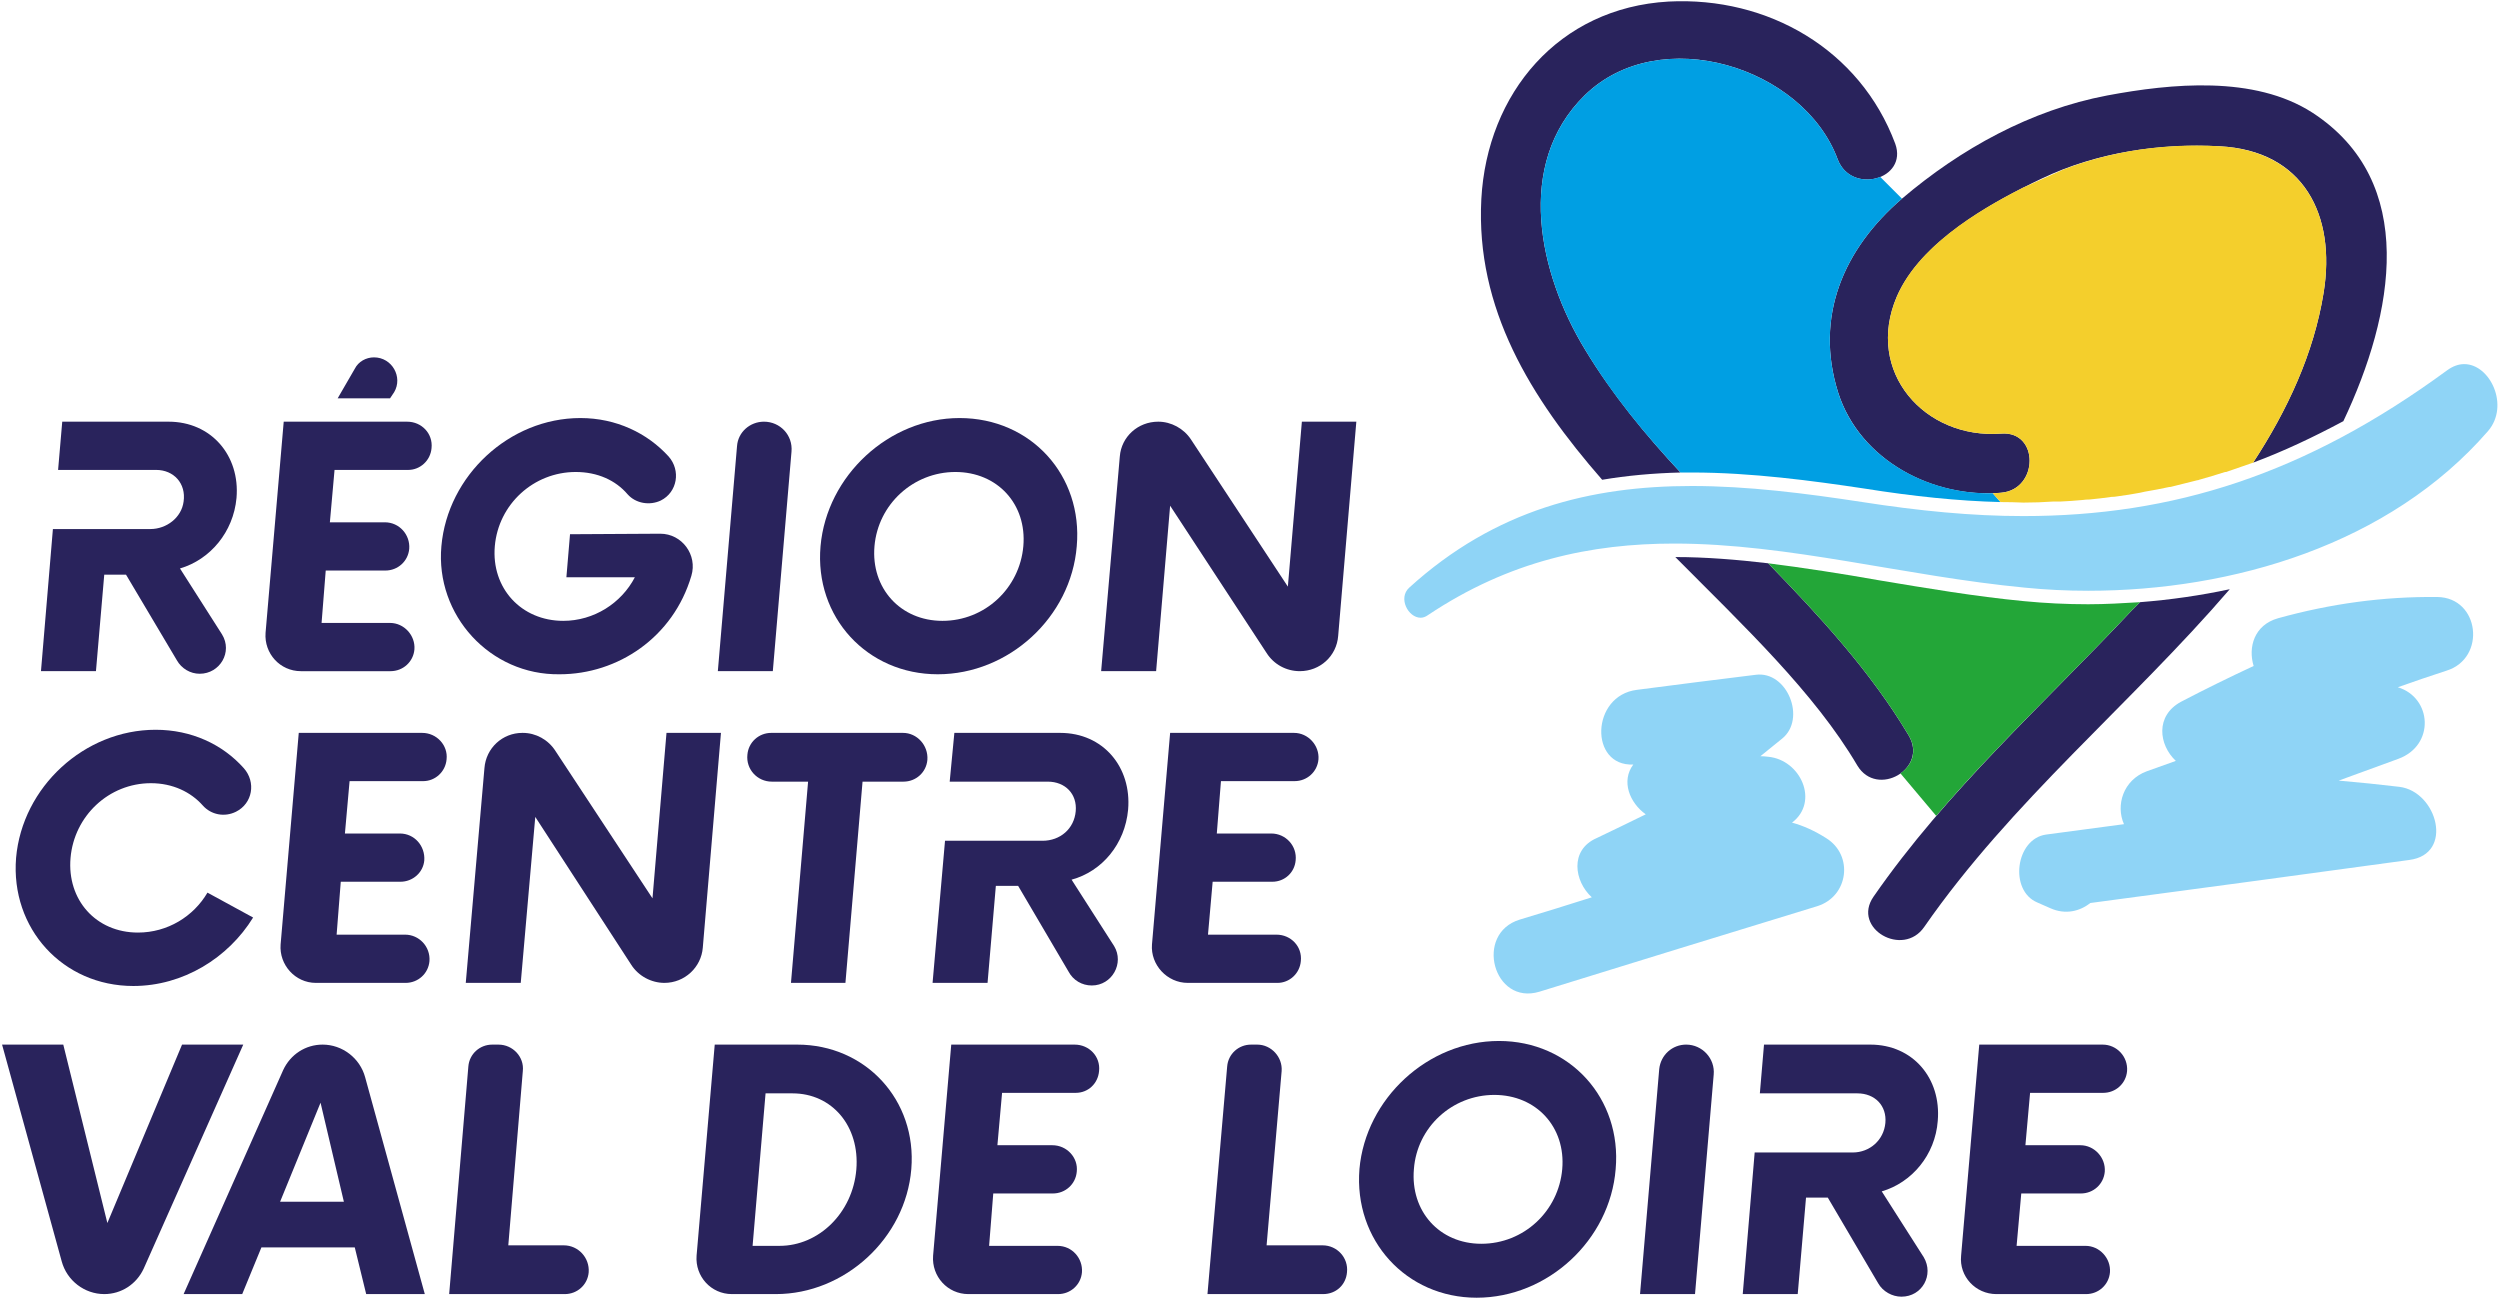 <svg xmlns="http://www.w3.org/2000/svg" viewBox="0 0 482 251" width="482" height="251"><title>co finance par quadri_janv23-ai</title><style>		.s0 { fill: #29235c } 		.s1 { fill: #23a638 } 		.s2 { fill: #8fd4f6 } 		.s3 { fill: #009fe3 } 		.s4 { fill: #f4cf2c } 	</style><g id="Calque 1"><g id="&lt;Group&gt;"><g id="&lt;Clip Group&gt;"><path id="&lt;Path&gt;" class="s0" d="m324 91.1c-6.8-7.3-13.2-15.1-18.4-23.7-8.9-14.6-13.6-35.7-0.1-49 14.5-14.2 42.2-5.5 48.8 12.3 2.6 6.9 13.6 3.9 11.1-3-6.8-18.2-24.6-28.4-43.7-27.4-21.2 1.2-35 17.7-36.1 38.1-1.1 21.1 9.5 38.3 23.3 54.1q7.1-1.2 15.1-1.4z"></path><path id="&lt;Path&gt;" class="s0" d="m340.9 108.6c-6-0.7-12-1.2-17.9-1.2 13.2 13.3 26.8 26.1 35.1 40.2 3.8 6.3 13.7 0.6 9.9-5.8-7.4-12.4-17.1-22.9-27.1-33.2z"></path><path id="&lt;Path&gt;" class="s0" d="m412.6 116.1q-0.8 0.8-1.7 1.7c-17 18.1-35.5 34.6-49.7 55.1-4.2 6.1 5.7 11.8 9.8 5.8 16.8-24.2 39.8-42.9 58.9-65.1q-8.4 1.8-17.3 2.5z"></path><path id="&lt;Path&gt;" class="s0" d="m385.8 95c7.3-0.6 7.4-12 0-11.4-14.7 1.1-26.3-11.9-20.1-26.4 4.6-10.6 18.1-18.1 28-22.8 10.5-5 22.6-6.8 34.2-6.2 16.3 0.8 22.5 13.3 20.1 28.2-1.9 11.8-7 22.7-13.6 32.8 5.9-2.2 11.6-4.9 17.4-8 9.8-20.7 14.5-46.2-6-59.5-11.2-7.2-27.2-5.6-39.5-3.3-14.8 2.8-28.3 10.3-39.6 19.9-11.3 9.7-16.9 22.8-12.3 37.4 4.2 13.1 18.3 20.4 31.4 19.3z"></path><g id="Dossier 1"><path id="&lt;Path&gt;" class="s1" d="m402.6 116.5c-4.2 0-8.3-0.2-12.4-0.6-9.4-0.9-18.8-2.5-27.8-4-7.3-1.3-14.5-2.4-21.5-3.3 10 10.3 19.7 20.8 27.1 33.2 1.8 3 0.6 5.8-1.6 7.3l6.9 8.2c11.8-13.8 25.1-26.2 37.6-39.5q0.9-0.9 1.7-1.7c-3.3 0.2-6.6 0.4-10 0.4z"></path><path id="&lt;Path&gt;" class="s2" d="m469.9 115.1c-10.5-0.1-20.6 1.3-30.7 4.1-4.6 1.3-5.8 5.6-4.7 9.2q-7.1 3.3-14 6.9c-5 2.7-4.3 8.3-1 11.4q-2.8 1-5.6 2c-4.6 1.7-6 6.6-4.4 10.2l-15 2c-5.9 0.8-7.2 10.8-1.7 13.1q1.3 0.6 2.5 1.1c2.9 1.3 5.7 0.6 7.7-1q30.8-4.1 61.5-8.3c8.7-1.1 5.4-13.2-1.9-14.1q-5.9-0.7-11.7-1.2 5.7-2.1 11.5-4.2c7.1-2.6 6.5-11.8-0.1-13.8 3.1-1.1 6.3-2.2 9.4-3.2 7.7-2.4 6.4-14.1-1.8-14.2z"></path><path id="&lt;Path&gt;" class="s2" d="m352.1 161.6c-2.2-1.4-4.4-2.4-6.6-3 5.3-4 1.7-12.1-4.6-12.7q-0.8-0.1-1.5-0.1 2.1-1.7 4.2-3.4c4.7-3.8 1-13.1-5.1-12.3q-11.4 1.4-22.9 2.9c-8.9 1.1-9.2 14.8-0.7 14.4-2.4 3.2-0.7 7.4 2.4 9.6-3.1 1.5-6.3 3.1-9.5 4.6-5.2 2.3-4.3 8.3-0.9 11.4q-6.9 2.2-13.9 4.3c-8.8 2.7-5.1 16.6 3.8 13.9q26.8-8.3 53.6-16.5c6-1.9 7-9.8 1.7-13.1z"></path><path id="&lt;Path&gt;" class="s3" d="m384.2 95.1c-12.6 0.3-25.8-6.8-29.8-19.4-4.6-14.6 1-27.7 12.3-37.4l-4.2-4.2c-2.9 1.2-6.8 0.3-8.2-3.4-6.6-17.8-34.3-26.5-48.8-12.3-13.5 13.3-8.8 34.4 0.1 49 5.2 8.7 11.6 16.4 18.4 23.7q1.1 0 2.2 0c11.5 0 23.3 1.6 33.3 3.1 9.4 1.5 18.1 2.4 26.2 2.6z"></path><path id="&lt;Path&gt;" class="s4" d="m385.8 83.6c7.4-0.6 7.3 10.8 0 11.4q-0.8 0.1-1.7 0.1 0.1 0 0.1 0l1.5 1.7q2.2 0 4.4 0.1 2.9 0 5.7-0.2 0.7 0 1.4 0 2.2-0.1 4.3-0.3 0.7-0.1 1.4-0.1 2.1-0.2 4.2-0.5 0.6 0 1.1-0.1 2.3-0.3 4.4-0.7 0.5-0.1 0.9-0.2 2.4-0.4 4.7-0.9 0.3 0 0.6-0.1 2.4-0.6 4.8-1.2 0.2 0 0.4-0.1 2.5-0.7 5-1.5 0.1 0 0.2 0 2.6-0.9 5.2-1.8c6.6-10.1 11.7-21 13.6-32.8 2.4-14.9-3.8-27.3-20.1-28.2-10.1-0.6-20.6 0.8-30.1 4.5l-7.8 3.5c-9.3 4.7-20.3 11.6-24.3 21-6.2 14.5 5.4 27.5 20.1 26.4z"></path><path id="&lt;Path&gt;" class="s2" d="m390.4 113.3q6 0.6 12.2 0.6c27.8 0 58.1-8.9 77.1-30.8 4.2-4.9 0.4-12.9-4.6-12.9-1.1 0-2.2 0.4-3.3 1.2-27.4 20.1-52.9 28.1-81.7 28.1-9.9 0-20.1-1-31-2.7-11.1-1.7-22.2-3.1-32.9-3.1-19.4 0-37.9 4.5-54.5 19.6-2.2 2-0.2 5.8 2.2 5.8q0.7 0 1.4-0.5c15.7-10.5 31.5-13.8 47.5-13.8 22.1 0 44.5 6.3 67.6 8.5z"></path></g><path id="&lt;Path&gt;" class="s0" d="m3.1 165.4c1.2-13.7 13.2-24.7 26.9-24.7 6.9 0 12.9 2.8 17 7.4 2.4 2.7 1.7 6.8-1.5 8.4-2.2 1.1-4.8 0.6-6.4-1.2-2.3-2.6-5.8-4.3-10-4.3-8.1 0-14.8 6.3-15.5 14.4-0.7 8.1 4.9 14.4 13 14.4 5.7 0 10.7-3.1 13.4-7.7l8.8 4.8c-4.8 7.8-13.5 13.2-23.1 13.2-13.6 0-23.7-11.1-22.6-24.7z"></path><path id="&lt;Path&gt;" class="s0" d="m67.4 150.6l-0.9 10.1h10.6c2.8 0 4.9 2.4 4.7 5.2-0.2 2.3-2.2 4.1-4.6 4.1h-11.5l-0.8 10.2h13.2c2.7 0 4.9 2.3 4.7 5.1-0.2 2.4-2.2 4.2-4.6 4.2h-17.3c-4 0-7.1-3.5-6.8-7.4l3.5-40.8h23.8c2.8 0 5 2.4 4.7 5.1-0.2 2.4-2.2 4.2-4.5 4.2z"></path><path id="&lt;Path&gt;" class="s0" d="m139 141.3l-3.5 41.4c-0.3 3.8-3.5 6.8-7.4 6.8-2.5 0-5-1.3-6.4-3.5l-18.5-28.5-2.8 32h-10.6l3.6-41.4c0.3-3.9 3.5-6.8 7.3-6.8h0.1c2.5 0 4.9 1.3 6.3 3.5l18.7 28.4 2.7-31.9z"></path><path id="&lt;Path&gt;" class="s0" d="m174.2 150.7h-7.9l-3.3 38.8h-10.5l3.3-38.8h-7c-2.8 0-5-2.4-4.7-5.2 0.2-2.4 2.2-4.2 4.6-4.2h25.4c2.7 0 4.9 2.4 4.7 5.2-0.2 2.4-2.2 4.2-4.6 4.2z"></path><path id="&lt;Path&gt;" class="s0" d="m217.5 156.1c0.7-8.2-4.8-14.8-13.1-14.8h-20.4l-0.9 9.4h18.9c3.4 0 5.7 2.4 5.4 5.7-0.3 3.4-3 5.7-6.4 5.7h-18.8l-2.4 27.4h10.6l1.6-18.7h4.3l9.7 16.5c0.9 1.7 2.6 2.7 4.5 2.7 3.9 0 6.3-4.3 4.3-7.6l-8.2-12.8c5.9-1.6 10.3-6.9 10.9-13.5z"></path><path id="&lt;Path&gt;" class="s0" d="m235.4 150.6l-0.8 10.1h10.5c2.8 0 5 2.4 4.7 5.2-0.2 2.3-2.1 4.1-4.5 4.1h-11.5l-0.9 10.2h13.2c2.8 0 5 2.3 4.7 5.1-0.2 2.4-2.2 4.2-4.5 4.2h-17.3c-4 0-7.2-3.5-6.9-7.4l3.5-40.8h23.9c2.7 0 4.9 2.4 4.7 5.1-0.2 2.4-2.2 4.2-4.6 4.2z"></path><path id="&lt;Path&gt;" class="s0" d="m46.9 201.4l-19.2 43.2c-1.4 3-4.3 4.9-7.6 4.9-3.8 0-7.2-2.6-8.2-6.3l-11.5-41.8h11.8l8.5 34.4 14.4-34.4z"></path><path id="&lt;Compound Path&gt;" fill-rule="evenodd" class="s0" d="m68.4 240.5h-18l-3.7 9h-11.3l19.2-43.2c1.4-3 4.3-4.9 7.6-4.9 3.8 0 7.2 2.6 8.2 6.3l11.5 41.8h-11.3zm-2.1-8.8l-4.5-19.1-7.8 19.1z"></path><path id="&lt;Path&gt;" class="s0" d="m113.5 245.3c-0.2 2.4-2.2 4.2-4.6 4.2h-22.3l3.7-43.9c0.2-2.4 2.2-4.2 4.6-4.2h1.2c2.8 0 5 2.4 4.7 5.1l-2.8 33.6h10.7c2.8 0 5 2.4 4.8 5.2z"></path><path id="&lt;Compound Path&gt;" fill-rule="evenodd" class="s0" d="m137.8 201.4h15.9c13.2 0 23.1 10.7 22 24-1.1 13.4-12.9 24.1-26.1 24.1h-8.5c-4 0-7.1-3.4-6.8-7.4zm12.5 38.8c7.6 0 14.1-6.4 14.8-14.7 0.7-8.4-4.7-14.7-12.3-14.7h-5.2l-2.5 29.4z"></path><path id="&lt;Path&gt;" class="s0" d="m193.2 210.7l-0.9 10.1h10.6c2.8 0 5 2.4 4.7 5.1-0.2 2.4-2.2 4.2-4.6 4.2h-11.5l-0.8 10.1h13.2c2.8 0 4.9 2.4 4.7 5.1-0.2 2.4-2.2 4.2-4.6 4.2h-17.3c-4 0-7.1-3.4-6.8-7.4l3.5-40.7h23.8c2.8 0 5 2.3 4.7 5.1-0.2 2.4-2.1 4.2-4.5 4.2z"></path><path id="&lt;Path&gt;" class="s0" d="m259.7 245.3c-0.2 2.4-2.1 4.2-4.6 4.2h-22.3l3.8-43.9c0.2-2.4 2.2-4.2 4.6-4.2h1.2c2.7 0 4.9 2.4 4.7 5.1l-2.9 33.6h10.8c2.8 0 5 2.4 4.7 5.2z"></path><path id="&lt;Compound Path&gt;" fill-rule="evenodd" class="s0" d="m262.1 225.4c1.2-13.6 13.2-24.7 26.9-24.7 13.7 0 23.7 11.1 22.5 24.7-1.1 13.7-13.1 24.8-26.8 24.8-13.6 0-23.7-11.1-22.6-24.8zm39.1 0c0.7-8.1-5-14.3-13.1-14.3-8.1 0-14.9 6.2-15.5 14.3-0.7 8.1 4.9 14.4 13 14.4 8.2 0 14.9-6.3 15.6-14.4z"></path><path id="&lt;Path&gt;" class="s0" d="m325.1 201.4c3.1 0 5.6 2.7 5.3 5.8l-3.6 42.3h-10.6l3.7-43.4c0.3-2.7 2.5-4.7 5.2-4.7z"></path><path id="&lt;Path&gt;" class="s0" d="m373.6 216.1c0.7-8.2-4.8-14.7-13-14.7h-20.5l-0.8 9.4h18.8c3.4 0 5.7 2.4 5.4 5.7-0.3 3.3-3 5.7-6.3 5.7h-18.9l-2.3 27.3h10.6l1.6-18.6h4.2l9.7 16.5c0.9 1.6 2.7 2.6 4.5 2.6 4 0 6.3-4.2 4.3-7.6l-8.1-12.7c5.8-1.7 10.3-7 10.8-13.6z"></path><path id="&lt;Path&gt;" class="s0" d="m391.4 210.7l-0.9 10.1h10.6c2.7 0 4.9 2.4 4.7 5.1-0.2 2.4-2.2 4.2-4.6 4.2h-11.5l-0.9 10.1h13.3c2.7 0 4.9 2.4 4.7 5.1-0.2 2.4-2.2 4.2-4.6 4.2h-17.3c-4 0-7.2-3.4-6.8-7.4l3.5-40.7h23.8c2.7 0 4.9 2.3 4.7 5.1-0.2 2.4-2.2 4.2-4.6 4.2z"></path><path id="&lt;Path&gt;" class="s0" d="m34.7 109.6c5.8-1.7 10.3-7 10.9-13.6 0.7-8.2-4.9-14.7-13.1-14.7h-20.5l-0.8 9.3h18.9c3.4 0 5.8 2.6 5.3 6.1-0.4 3.1-3.3 5.3-6.4 5.3h-18.8l-2.3 27.4h10.6l1.6-18.6h4.2l9.8 16.5c0.9 1.6 2.6 2.6 4.4 2.6 3.9 0 6.4-4.2 4.3-7.6z"></path><path id="&lt;Path&gt;" class="s0" d="m64.5 90.6l-0.9 10.1h10.6c2.8 0 4.9 2.4 4.7 5.1-0.2 2.4-2.2 4.2-4.6 4.2h-11.5l-0.8 10.1h13.2c2.7 0 4.9 2.4 4.7 5.1-0.2 2.4-2.2 4.2-4.6 4.2h-17.3c-4 0-7.1-3.4-6.8-7.4l3.5-40.7h23.8c2.8 0 5 2.3 4.7 5.1-0.2 2.4-2.2 4.2-4.5 4.2z"></path><path id="&lt;Path&gt;" class="s0" d="m133.3 111c-3.5 11.9-14.2 19-25.4 19-13.4 0.2-24-11.4-22.8-24.7 1.2-13.6 13.1-24.7 26.8-24.7 6.9 0 12.9 2.9 17 7.4 2.4 2.7 1.7 6.9-1.5 8.5-2.1 1-4.8 0.6-6.4-1.2-2.3-2.7-5.8-4.3-10-4.3-8.1 0-14.9 6.2-15.6 14.3-0.7 8.1 5.1 14.4 13.2 14.4 5.9 0 11.2-3.4 13.8-8.4h-13.2l0.7-8.3 17.4-0.1c4.2 0 7.2 4.1 6 8.1z"></path><path id="&lt;Path&gt;" class="s0" d="m147.3 81.3c3.1 0 5.6 2.6 5.3 5.8l-3.6 42.3h-10.6l3.7-43.4c0.2-2.7 2.5-4.7 5.2-4.7z"></path><path id="&lt;Compound Path&gt;" fill-rule="evenodd" class="s0" d="m158.2 105.3c1.2-13.6 13.2-24.7 26.8-24.7 13.8 0 23.8 11.1 22.6 24.7-1.1 13.7-13.1 24.7-26.8 24.7-13.6 0-23.8-11-22.6-24.7zm39.1 0c0.7-8.1-5-14.3-13.1-14.3-8.1 0-14.9 6.2-15.6 14.3-0.7 8.1 5 14.4 13.1 14.4 8.2 0 14.9-6.3 15.6-14.4z"></path><path id="&lt;Path&gt;" class="s0" d="m261.5 81.3l-3.5 41.3c-0.3 3.9-3.5 6.8-7.4 6.8-2.6 0-5-1.3-6.4-3.5l-18.6-28.4-2.7 31.9h-10.6l3.6-41.4c0.3-3.8 3.5-6.7 7.4-6.7 2.5 0 4.9 1.3 6.3 3.4l18.7 28.4 2.7-31.8z"></path><path id="&lt;Path&gt;" class="s0" d="m75.2 76.8h-10.1l3.3-5.7c0.7-1.4 2.2-2.2 3.7-2.2 3.5 0 5.6 3.8 3.9 6.7z"></path></g></g></g></svg>